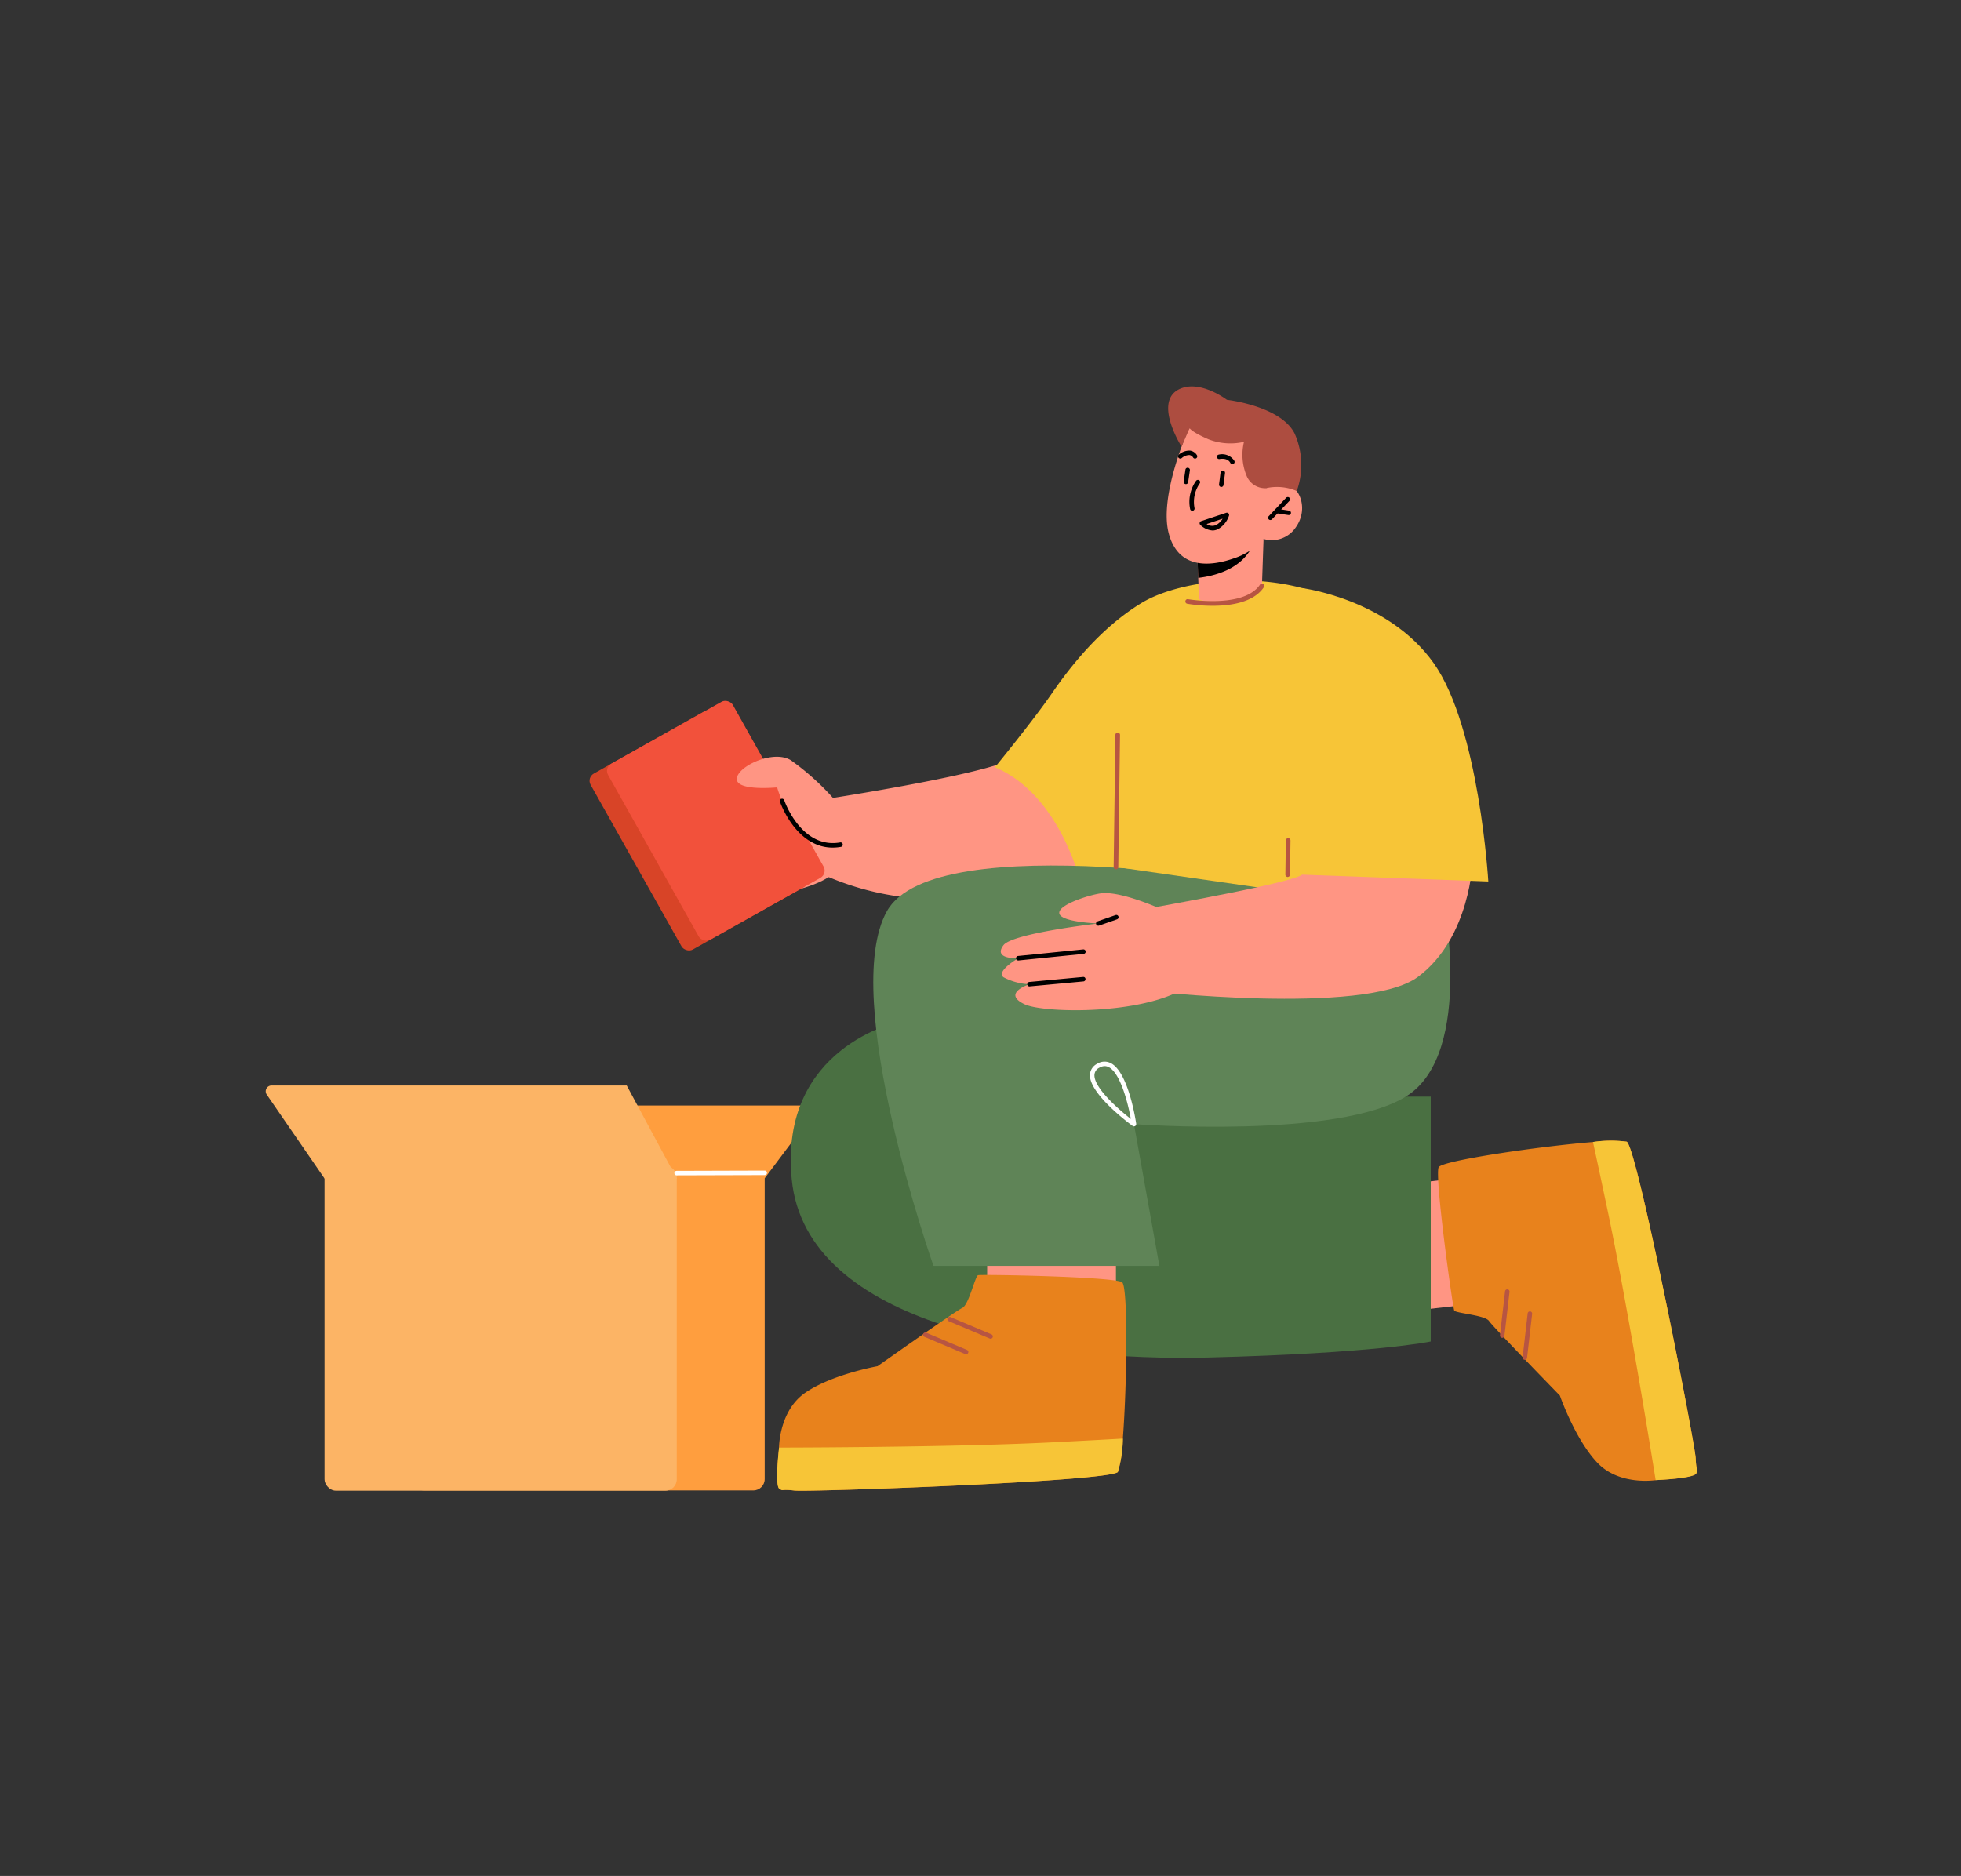 <svg xmlns="http://www.w3.org/2000/svg" width="243.526" height="233" viewBox="0 0 243.526 233"><rect x="0" y="0" width="243.526" height="233" fill="#333333" stroke="none"/><g data-name="Group 905"><g data-name="Group 875"><g data-name="Group 578"><path data-name="Path 326" d="M76.058 137.313h25.69l-6.79 9.04-17.381 1.429Z" fill="#ff9e3e"/></g><g data-name="Group 579"><path data-name="Path 327" d="M91.898 111.692s9.977-.7 12.215-3.847-3.729-8.344-3.729-8.344l-7.328 1.318Z" fill="#ff9583"/></g><g data-name="Group 581"><g data-name="Group 580"><path data-name="Path 328" d="M103.44 99.107s16.484-2.558 21.371-4.456 12.167 8.279 12.167 8.279l-2.833 8.459a128.789 128.789 0 0 1-21.187.117 35.023 35.023 0 0 1-11.212-3.082Z" fill="#ff9583"/></g></g><g data-name="Group 583"><g data-name="Group 582"><path data-name="Path 329" d="m175.481 162.801 6.992-.79-1.766-15.633-7.827.884Z" fill="#ff9583"/></g></g><g data-name="Group 585"><g data-name="Group 584"><path data-name="Path 330" d="M111.633 126.916s-14.917 3.11-13.314 19.541c1.781 18.26 31.059 22.675 51.8 22.15s27.557-1.987 27.557-1.987v-30.417h-13.622Z" fill="#4a7042"/></g></g><g data-name="Group 587"><g data-name="Group 586"><path data-name="Path 331" d="M123.557 95.295s4.729-5.77 7.059-9.158 6.07-8.157 11.152-11.251 17.788-4.665 26.47.99a31.1 31.1 0 0 1 14.188 21.535c1.482 8.26 0 11.226 0 11.226h-25.093l-23.185.847s-2.545-10.801-10.591-14.189Z" fill="#f7c537"/></g></g><g data-name="Group 592"><g data-name="Group 591"><g data-name="Group 590"><g data-name="Group 589"><g data-name="Group 588"><path data-name="Path 332" d="M148.681 68.434v.169l.121 3.175.084 2.488s-.216.577 2.681.409c3.884-.24 5.147-1.9 5.147-1.9l.2-5.832-1.177.216Z" fill="#ff9583"/></g></g></g></g></g><g data-name="Group 597"><g data-name="Group 596"><g data-name="Group 595"><g data-name="Group 594"><g data-name="Group 593"><path data-name="Path 333" d="m148.681 68.601.121 3.175c1.887-.216 5.326-1.011 6.733-3.968a2.415 2.415 0 0 0 .2-.638l-7.047 1.383Z"/></g></g></g></g></g><g data-name="Group 602"><g data-name="Group 601"><g data-name="Group 600"><g data-name="Group 599"><g data-name="Group 598"><path data-name="Path 334" d="M147.551 53.404s-3.666 8.239-2.4 12.89 5.5 3.948 8.041 3.069a8.381 8.381 0 0 0 3.722-2.425 3.568 3.568 0 0 0 3.954-1.369c1.6-2.188.639-4.719-.707-5.306a3.712 3.712 0 0 0-2.957.376l1.274-2.393s-5.207-12.24-10.927-4.842Z" fill="#ff9583"/></g></g></g></g></g><g data-name="Group 604"><g data-name="Group 603"><path data-name="Path 335" d="M122.591 155.216v7.037h15.993v-7.876Z" fill="#ff9583"/></g></g><g data-name="Group 606"><g data-name="Group 605"><path data-name="Path 336" d="M138.824 182.824c-.942 1.164-38.337 2.511-40.177 2.3s-1.258.139-1.855-.212-.054-4.994-.054-4.994a.632.632 0 0 0 0-.124c.022-.721.251-4.72 3.247-6.8 3.3-2.293 8.991-3.308 8.991-3.308s9.729-6.876 10.53-7.239 1.588-3.935 1.954-4.06c.349-.125 16.884.175 17.888.876.754.524.61 12.775.093 19.41a15.067 15.067 0 0 1-.617 4.151Z" fill="#e8821c"/></g></g><g data-name="Group 608"><g data-name="Group 607"><path data-name="Path 337" d="M138.824 182.824c-.942 1.164-38.337 2.511-40.177 2.3s-1.258.139-1.855-.212-.054-4.994-.054-4.994a.632.632 0 0 0 0-.124c6.278-.01 23.115-.115 33.685-.639 3.7-.186 6.658-.344 9.017-.479a15.067 15.067 0 0 1-.616 4.148Z" fill="#f7c537"/></g></g><g data-name="Group 610"><g data-name="Group 609"><path data-name="Path 338" d="M202.017 141.802c1.3.749 8.482 37.473 8.559 39.322.08 1.866.334 1.222.08 1.866s-4.924.835-4.924.835a.66.66 0 0 0-.123.017c-.715.091-4.7.492-7.222-2.143-2.781-2.9-4.674-8.362-4.674-8.362s-8.314-8.533-8.8-9.266-4.135-.953-4.317-1.295c-.179-.325-2.471-16.7-1.935-17.8.4-.827 12.522-2.6 19.156-3.131a15.114 15.114 0 0 1 4.2-.043Z" fill="#e8821c"/></g></g><g data-name="Group 612"><g data-name="Group 611"><path data-name="Path 339" d="M202.016 141.802c1.3.749 8.482 37.473 8.559 39.322.08 1.866.333 1.222.08 1.866s-4.924.835-4.924.835a.66.66 0 0 0-.123.017c-.993-6.2-3.732-22.811-5.9-33.169-.763-3.622-1.382-6.523-1.886-8.832a15.114 15.114 0 0 1 4.194-.039Z" fill="#f7c537"/></g></g><g data-name="Group 614"><g data-name="Group 613"><path data-name="Path 340" d="M115.926 157.23s-11.772-33.416-5.774-44.079 49.14-2.948 49.14-2.948l19.867.949s4.019 19.522-4.421 24.95-33.916 3.516-33.916 3.516l3.156 17.612Z" fill="#5f8457"/></g></g><g data-name="Group 616"><g data-name="Group 615"><path data-name="Path 341" d="m136.978 92.353 1.608 15.332 40.489 5.822v-11.218Z" fill="#f7c537"/></g></g><g data-name="Group 618"><g data-name="Group 617"><path data-name="Path 342" d="M138.804 113.508s21.283-3.67 22.91-4.871c3.865-2.854 21.173-1.795 21.173-1.795s-.249 9.63-6.814 14.5-34.1 1.694-34.1 1.694Z" fill="#ff9583"/></g></g><g data-name="Group 620"><g data-name="Group 619"><path data-name="Path 343" d="M161.714 73.046s10.689 1.348 16.336 9.327 6.776 27.111 6.776 27.111l-23.111-.847Z" fill="#f7c537"/></g></g><g data-name="Group 621"><path data-name="Path 344" d="M148.067 63.447a.28.28 0 0 1-.267-.2 4.536 4.536 0 0 1 .726-3.52.28.28 0 1 1 .458.322 4.032 4.032 0 0 0-.648 3.032.28.28 0 0 1-.184.35.31.31 0 0 1-.085.016Z"/></g><g data-name="Group 622"><path data-name="Path 345" d="M157.755 64.589a.279.279 0 0 1-.2-.471l2.157-2.285a.28.28 0 1 1 .407.384l-2.157 2.285a.279.279 0 0 1-.207.087Z"/></g><g data-name="Group 623"><path data-name="Path 346" d="M160.038 63.978c-.041 0-1.533-.23-1.533-.23a.28.28 0 0 1 .084-.553l1.491.228a.279.279 0 0 1-.043.555Z"/></g><g data-name="Group 624"><path data-name="Path 347" d="M150.577 65.889a2.4 2.4 0 0 1-1.519-.7.279.279 0 0 1 .11-.461l3.1-1.031a.276.276 0 0 1 .284.063.284.284 0 0 1 .074.281 2.977 2.977 0 0 1-1.383 1.689 1.482 1.482 0 0 1-.666.159Zm-.733-.8a1.189 1.189 0 0 0 1.152.136 2.124 2.124 0 0 0 .835-.8Z"/></g><g data-name="Group 625"><path data-name="Path 348" d="M151.664 60.485a.287.287 0 0 1-.277-.316l.188-1.479a.276.276 0 0 1 .313-.242.28.28 0 0 1 .241.314l-.189 1.479a.279.279 0 0 1-.276.244Z"/></g><g data-name="Group 626"><path data-name="Path 349" d="M147.273 60.132a.286.286 0 0 1-.276-.32l.216-1.474a.271.271 0 0 1 .316-.236.279.279 0 0 1 .237.316l-.217 1.474a.279.279 0 0 1-.276.24Z"/></g><g data-name="Group 627"><path data-name="Path 350" d="M153.039 57.649a.278.278 0 0 1-.247-.152c-.351-.68-1.295-.492-1.336-.483a.285.285 0 0 1-.331-.215.278.278 0 0 1 .214-.331 1.8 1.8 0 0 1 1.949.773.279.279 0 0 1-.12.377.287.287 0 0 1-.129.031Z"/></g><g data-name="Group 628"><path data-name="Path 351" d="M148.403 56.96a.28.28 0 0 1-.23-.121.66.66 0 0 0-.468-.321 1.449 1.449 0 0 0-.944.373.281.281 0 0 1-.394-.026.278.278 0 0 1 .024-.392 2 2 0 0 1 1.381-.51 1.2 1.2 0 0 1 .861.561.277.277 0 0 1-.071.388.27.27 0 0 1-.159.048Z"/></g><g data-name="Group 629"><path data-name="Path 352" d="M157.208 60.638a2.477 2.477 0 0 1-2.392-1.521 6.811 6.811 0 0 1-.331-4.236 7.519 7.519 0 0 1-4.427-.325c-2.144-.933-2.325-1.378-2.325-1.378l-1 2.3s-3.745-5.881 0-7.263c2.525-.932 5.629 1.444 5.629 1.444s6.69.746 8.414 4.195a9.581 9.581 0 0 1 .26 7.134 6.2 6.2 0 0 0-3.828-.35Z" fill="#ad4d40"/></g><g data-name="Group 630" transform="translate(51.223 144.737)"><rect data-name="Rectangle 687" width="43.74" height="40.375" rx="1.405" fill="#ff9e3e"/></g><g data-name="Group 631" transform="translate(40.303 144.769)"><rect data-name="Rectangle 688" width="43.74" height="40.375" rx="1.405" fill="#fcb465"/></g><g data-name="Group 632"><path data-name="Path 353" d="m40.303 146.379-7.174-10.426a.722.722 0 0 1 .594-1.131H77.83l6.218 11.557Z" fill="#fcb465"/></g><g data-name="Group 633" transform="translate(72.843 87.872)"><rect data-name="Rectangle 689" width="17.77" height="25.078" rx="1.027" transform="rotate(-29.363 16.628 4.357)" fill="#d84427"/></g><g data-name="Group 634" transform="translate(75.009 86.653)"><rect data-name="Rectangle 690" width="17.769" height="25.078" rx="1.027" transform="rotate(-29.3 16.646 4.348)" fill="#f2513b"/></g><g data-name="Group 635"><path data-name="Path 354" d="M103.44 99.106a31.574 31.574 0 0 0-5.242-4.691c-2.225-1.341-6.7.813-6.7 2.346s5.011 1.036 5.011 1.036 1.971 7.207 6.93 7.207.001-5.898.001-5.898Z" fill="#ff9583"/></g><g data-name="Group 636"><path data-name="Path 355" d="M144.057 112.855s-4.658-2.117-7.167-1.917c-1.238.1-5.467 1.367-5.343 2.486s4.847 1.276 4.847 1.276-10.653 1.208-11.778 2.7c-1.353 1.795 1.836 1.616 1.836 1.616s-2.8 1.616-1.836 2.361a7.545 7.545 0 0 0 3.23.87s-3.47 1.106-.639 2.473 19.969 1.42 22.331-4.586c1.165-2.969-5.481-7.279-5.481-7.279Z" fill="#ff9583"/></g><g data-name="Group 637"><path data-name="Path 356" d="M126.451 119.295a.28.28 0 0 1-.028-.558l8.076-.816a.28.28 0 1 1 .056.556l-8.076.816Z"/></g><g data-name="Group 638"><path data-name="Path 357" d="M127.844 122.523a.28.28 0 0 1-.025-.558l6.684-.622a.263.263 0 0 1 .3.253.28.28 0 0 1-.253.3l-6.684.621Z"/></g><g data-name="Group 639"><path data-name="Path 358" d="M136.393 114.979a.279.279 0 0 1-.092-.543l2.236-.778a.277.277 0 0 1 .356.171.28.28 0 0 1-.172.356l-2.236.778a.285.285 0 0 1-.092.016Z"/></g><g data-name="Group 640"><path data-name="Path 359" d="M103.402 105.275c-4.573 0-6.515-5.626-6.536-5.686a.28.28 0 1 1 .53-.178c.019.06 2.1 6.057 6.936 5.222a.273.273 0 0 1 .323.227.279.279 0 0 1-.227.324 5.847 5.847 0 0 1-1.026.091Z"/></g><g data-name="Group 641"><path data-name="Path 360" d="M138.586 107.974a.289.289 0 0 1-.287-.291l.217-16.422a.288.288 0 0 1 .575.007l-.217 16.422a.288.288 0 0 1-.288.284Z" fill="#b75542"/></g><g data-name="Group 642"><path data-name="Path 361" d="M159.912 108.924a.289.289 0 0 1-.287-.292l.059-4.26a.288.288 0 0 1 .575.009l-.059 4.26a.287.287 0 0 1-.288.283Z" fill="#b75542"/></g><g data-name="Group 643"><path data-name="Path 362" d="M150.593 75.241a19.664 19.664 0 0 1-3.154-.254.288.288 0 0 1-.232-.333.28.28 0 0 1 .333-.232c.069.013 6.928 1.182 8.934-1.809a.288.288 0 1 1 .478.321c-1.27 1.891-4.109 2.307-6.359 2.307Z" fill="#b75542"/></g><g data-name="Group 644"><path data-name="Path 363" d="M186.55 166.167a.286.286 0 0 1-.277-.313l.631-5.462a.271.271 0 0 1 .309-.244.277.277 0 0 1 .245.309l-.631 5.462a.279.279 0 0 1-.277.248Z" fill="#b75542"/></g><g data-name="Group 645"><path data-name="Path 364" d="M189.36 168.898a.286.286 0 0 1-.277-.313l.631-5.462a.279.279 0 0 1 .554.066l-.63 5.462a.281.281 0 0 1-.278.247Z" fill="#b75542"/></g><g data-name="Group 646"><path data-name="Path 365" d="M123.019 166.273a.271.271 0 0 1-.109-.023l-5.065-2.139a.28.28 0 1 1 .218-.514l5.065 2.139a.28.28 0 0 1-.109.537Z" fill="#b75542"/></g><g data-name="Group 647"><path data-name="Path 366" d="M119.975 168.203a.261.261 0 0 1-.109-.022l-5.065-2.139a.279.279 0 0 1-.148-.367.275.275 0 0 1 .366-.148l5.065 2.14a.279.279 0 0 1-.108.536Z" fill="#b75542"/></g><g data-name="Group 648"><path data-name="Path 367" d="M140.821 139.899a.277.277 0 0 1-.163-.053c-.222-.161-5.441-3.975-5.3-6.386a1.6 1.6 0 0 1 .9-1.335 1.7 1.7 0 0 1 1.663-.09c2.229 1.1 3.141 7.282 3.179 7.545a.279.279 0 0 1-.132.278.276.276 0 0 1-.147.041Zm-3.633-7.48a1.341 1.341 0 0 0-.658.193 1.054 1.054 0 0 0-.615.88c-.09 1.557 2.85 4.185 4.518 5.484-.368-2.021-1.314-5.727-2.761-6.439a1.1 1.1 0 0 0-.487-.118Z" fill="#fff"/></g><g data-name="Group 649"><path data-name="Path 368" d="M84.045 145.983a.28.28 0 1 1 0-.559l10.918-.032a.28.28 0 0 1 0 .56l-10.919.031Z" fill="#fff"/></g></g><path data-name="Rectangle 731" fill="none" d="M0 0h243.526v233H0z"/></g></svg>